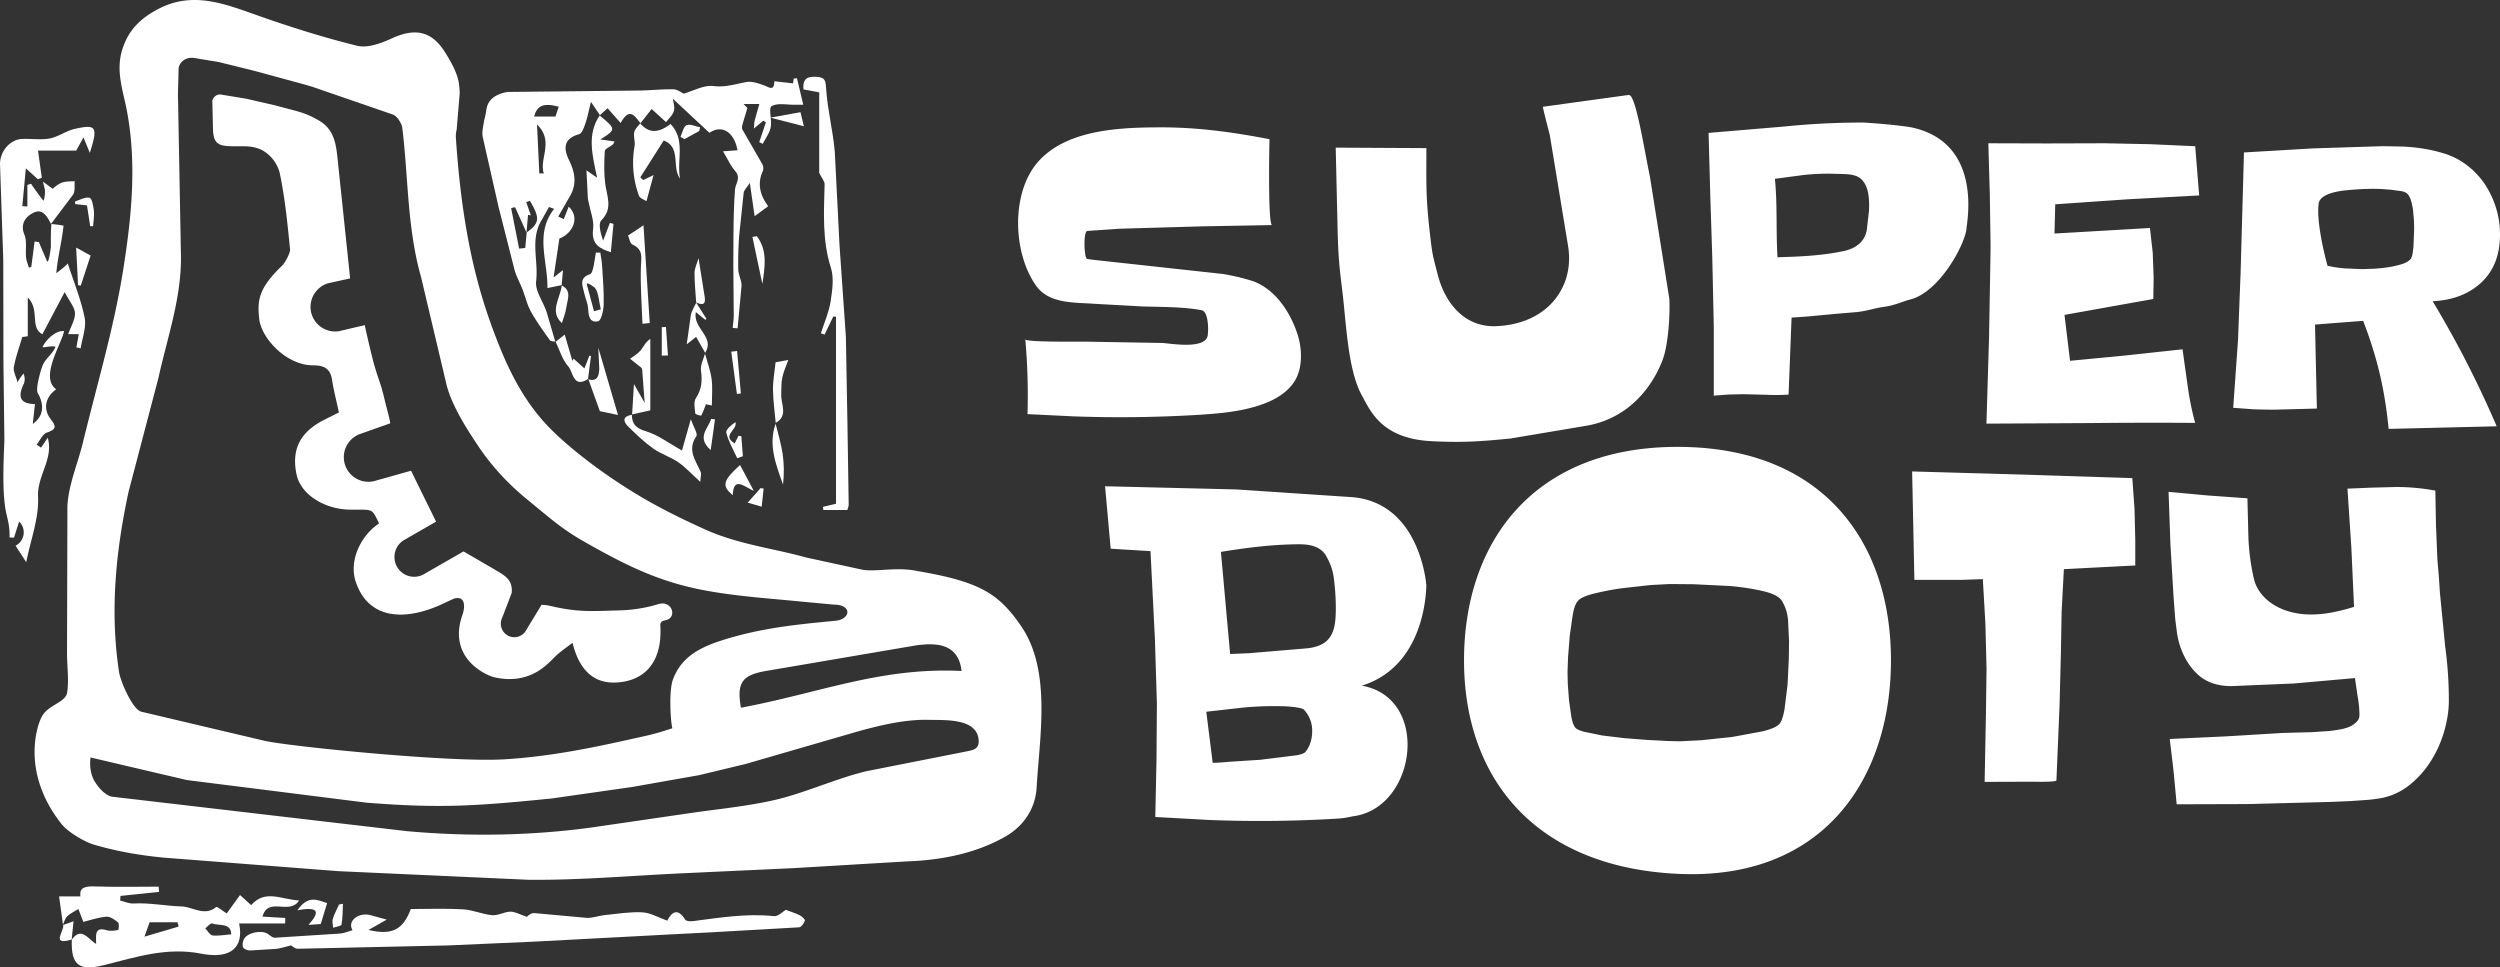 <svg xmlns="http://www.w3.org/2000/svg" viewBox="0 0 56.693 21.936"><rect x="0" y="0" width="56.693" height="21.936" fill="#333333" stroke="none"/><path d="M1.63 21.305c-.501.151-.155-.208-.199-.332l-.007.006.244-.088-.043.421.005-.007z" fill-rule="evenodd" fill="#fff"/><g fill="#fff"><path d="M18.138 20.757c-.095-.049-.2-.08-.318-.125-.067.038-.174.154-.268.144-.622-.067-1.23.034-1.841.113-.057.007-.151.001-.173-.034-.162-.26-.296-.192-.407.023-.2-.071-.379-.179-.563-.189-.284-.015-.571.034-.857.063-.138.014-.277.071-.412.062l-1.187-.108c-.079-.005-.164.085-.164.085-.165-.055-.269-.119-.373-.117-.138.002-.279.092-.413.08-.222-.02-.438-.12-.66-.133-.394-.023-.791-.007-1.186-.007-.178.475-.429.6-.96.475l.414-.235-.388-.106c-.273-.056-.511.15-.387.346-.098.027-.192.07-.288.077l-1.476.094c-.05.003-.106-.052-.156-.086-.143-.097-.466-.032-.545.121-.027.053-.04.137-.016.185.02.041.104.07.16.069l.588-.036c.096-.01.19-.043.339-.079.017.009.086.078.154.076l3.393-.075 1.96-.086 3.228-.171.743-.038 2.043-.116c.049-.003.111-.091.13-.152.009-.025-.065-.095-.114-.12zm-11.143.217l.279-.02.144-.474c-.221-.071-.43-.191-.674.163.529-.102.489.068.251.331z"/><path d="M7.745 20.966c.028-.154.024-.314.032-.471l-.088.017c-.049.108-.107.213-.142.326-.019.061.004.134.009.202.065-.025.182-.039.189-.074zm-1.279-.025l.003-.124-.517-.031c.129-.464.614-.022.831-.366-.411-.023-.769-.257-1.088.106l-.252-.229-.302.417c-.092-.057-.219-.163-.24-.145-.257.22-.539-.006-.778-.013-.354-.009-.723-.088-1.094-.067-.1.005-.203-.042-.304-.066l.007-.106.876-.091-.011-.119c-.48 0-.96.012-1.439-.005-.221-.008-.368.021-.333.226H1.34l.088.639c.03-.066.049-.143.098-.189.071-.068.167-.111.252-.164l.111.292c.148-.036.333-.101.521-.118.086-.008.191.067.267.129.031.025.014.171.004.173-.085.015-.18.029-.26.005-.29-.088-.239.119-.241.314-.183-.118-.338-.401-.551-.102-.023.603.178.718.75.574.71-.179 1.415-.407 2.182-.255.68.134.973-.148.862-.684l1.043-.001zm-3.19.3l.116-.326h.634l.025.097-.775.229zm1.544-.028c-.061-.008-.11-.104-.165-.16.052-.04.121-.124.154-.112.162.061.427-.024.436.247-.162.012-.297.041-.425.025z"/><path d="M1.431 20.973h0zm.194.34l.005-.007v-.001zM1.274 8.828c-.375-.268.109-1.003.18-1.318-.186-.03-.427.208-.491.367.105-.005.194-.037.295-.015-.057.164-.23.265-.295.433-.041.104-.161.525-.107.619.152.261.139.522-.113.7l.05-.45c-.372-.008-.379-.194-.254-.46.033-.071.023-.167-.005-.234-.023.029-.142.175-.131.216-.043-.16-.106-.268-.089-.361.041-.225.121-.443.19-.682l.126-.018v-.879c.283.285.039.675.331.834l.506-.957c.111.216.229.346.233.479.004.151-.094.305-.154.475h.241l-.055.301.097.02c.035-.231.134-.476.091-.691-.083-.415-.247-.813-.384-1.238.008.024-.238.211-.259.226.03-.36.126-.716.164-1.077-.088-.02-.183-.027-.275-.039-.014.172-.014.344-.012.517 0 .025-.052.413-.09.322L.881 5.49.785 5.476.71 6.049l-.054.022c-.023-.078-.057-.155-.065-.235-.016-.172.024-.363-.038-.515-.101-.253.036-.409.198-.493.215-.113.319.084.406.25l.5-.663c.05-.077.028-.201.038-.304-.254.004-.308.007-.503.17l-.217-.163c.025.117.045.168.045.218a.79.79 0 0 1-.027.211c-.008.029-.279-.362-.289-.38l-.083.027v.489l-.115-.008.08-.857.274.248.088-.036-.086-.615h.866l.165-.3.144.352c.189-.596.15-.653-.339-.545-.197.044-.373.18-.57.218-.204.039-.423 0-.634.012-.284.015-.506.305-.493.589l.073 2.147.004 2.342.021 1.716c.005.158-.077 1.182.046 1.705.051.215.073.31.073.537l.099.004.117-.365a.34.34 0 0 1-.081.548l.242.374c.101-.509.291-1.002.268-1.484s.356-.852.22-1.339l-.152.226-.1-.069c.076-.095.135-.24.232-.273.199-.069.226-.126.094-.295-.185-.234-.136-.504.117-.687z"/><path d="M1.77 6.466l.062.011.223-.682-.328-.181.043.852zm.359-1.686c-.011-.106-.043-.281-.098-.295-.099-.024-.222.05-.333.086-.003.001.006.037.011.058l.264.029.072.471.066.001c.007-.117.03-.235.018-.35zm17.088 4.793l-.035-1.939-.144-2.07-.107-2.116c-.039-.479-.165-.951-.196-1.429-.012-.184-.017-.263-.208-.276s-.332.019-.306.285l.357.067v1.828c.057.116.124.188.122.258-.016.635-.057 1.264.142 1.89.075.236.032.521-.008.776-.039.242-.144.475-.219.711l.085.029.197-.411.061.007v4.241l-.297.07.011.071h.543c.01-.039.032-.08.031-.121l-.029-1.871zM13.6 2.618l.005-.007h0l-.006.006z"/><path d="M13.542 4.031l-.243-.168.032.633c.002.033.013.065.019.097.037.2.125.406.1.597-.048.363.165.45.402.531l.06-.641-.08-.027-.155.404c-.052-.156-.119-.381-.04-.461.27-.272.124-.544.088-.829-.031-.244-.025-.495-.01-.741.003-.052.12-.096.181-.148.019-.016.026-.045.04-.069l-.321-.047c.36-.226.36-.231-.016-.543-.294.432-.165.906-.057 1.412zm.701 5.639c.18.178.365.355.57.501.174.125.39.189.567.311.165.113.303.266.5.445.009-.134.028-.182.013-.217-.111-.262-.319-.502-.102-.818.038-.055-.062-.204-.125-.385l-.201.71c-.305-.17-.546-.357-.819-.438-.224-.067-.315-.161-.317-.372-.198.03-.215.135-.086.263z"/><path d="M14.335 9.397l-.007.001.001.008.005-.001z"/><path d="M14.747 7.686c-.111.07-.15.176-.218.258s-.159.129-.24.192l.247.197c.015.013.026.038.028.058l.055.745-.243-.428-.041.689.412-.091v-1.62zm-.178-.344l.165-.016-.142-2.221c.002.011-.33.221-.35.235.026.057.042.18.101.206.257.114.196.305.19.518-.012.426.021.852.036 1.278zm-.555 2.068l-.446-1.526.022.483c-.008.148-.039.295-.247.235l.26.723.411.085z"/><path d="M13.342 8.602l-.003-.009-.005.003-.001.004zm.171-2.874l-.049.297c-.017.069-.038.177-.083.192-.27.091-.162.278-.128.445.022.108.075.212.082.319.011.165.023.349.23.304.068-.015.122-.247.125-.381.008-.292-.019-.586-.036-.878-.006-.099-.026-.198-.04-.296l-.101-.002zm-.043 1.329l-.161-.601c-.024-.09.175.063.183.072.082.092.101.371.132.486l-.154.043zm2.516.954h0z"/><path d="M16.009 9.168l.134.027c0-.216.02-.411-.006-.6-.027-.195-.097-.384-.149-.575-.037.127-.108.259-.092.379.032.233.019.431-.117.634-.055.082-.023.229-.012.345.002.02.13.054.135.046.043-.08.072-.167.107-.256zm1.868-1.006l-.289.054c-.021.206-.061.413-.059.62.003.252.04.503.062.754.291-.166.115-.425.125-.648.006-.127-.003-.257.024-.379.032-.148.096-.288.137-.401zm-5.278-.411l-.001-.003h0l-.006-.001.002.008z"/><path d="M13.334 8.596l.068-.524-.037-.005-.112.288-.245-.221-.028.05-.174-.596-.206.163c.092.189.151.407.286.557.111.123.11.506.448.288zm2.445-1.52l.214.176c.009-.007.019-.013.029-.02l-.234-.368c-.042.094-.103.185-.122.283l-.093.661.213-.169.205.362c.233-.361-.285-.548-.212-.925z"/><path d="M15.986 8.011l.007-.006-.002-.003zm1.603 1.596l.003-.009z"/><path d="M17.757 10.989c.026-.237.025-.473-.01-.704s-.104-.453-.158-.678c-.172.487.009.932.168 1.382zm-1.141.241c.02-.432.248-.202.478-.098l-.312-.587c-.392.358-.42.468-.166.685zm.548-5.873l-.101.016.225 1.065c.056-.374.124-.753-.124-1.081zm-1.377 1.502l-.004-.002h-.001.001l.004.007.001-.001z"/><path d="M15.982 6.744l-.141-.89c-.039.133-.09.231-.091.329-.001.225.023.451.037.676.116.049.222.075.195-.115zm.489 3.071c.051.2.16.385.247.576l.128-.045-.034-.454-.066-.009-.085.173c-.306-.186.068-.302.018-.483-.1.067-.226.173-.208.242zm-3.729-2.489c.031-.105.085-.23.102-.36.023-.172.129-.372-.104-.492-.04.297-.284.598.002.852z"/><path d="M12.741 6.474l.001-.008h.001l-.007.001v.004zm3.376 3.733l.097-.697-.088-.011c-.061.216-.341.417-.009.708zm.684-1.285l-.086-.962-.132.015.128.959.09-.012z"/><path d="M11.31 4.709l.356 1.402c.043.158.126.304.185.457.064.166.104.345.189.498.126.227.281.439.432.652.018.025.077.021.12.029l-.196-.671c-.078-.236-.265-.479-.238-.699.057-.46-.142-.944.123-1.382l.168-.302.117.044c-.443.566-.142 1.174-.152 1.795l.323-.066.03-.341-.214.168.132-.883c.328-.131.461-.495.211-.723l-.111.283-.125-.06.255-.445c.172-.281.128-.55-.01-.831-.13-.265-.13-.49.227-.591.067-.019.112-.156.144-.247.046-.133.072-.274.125-.486l.204.301.173-.157.296.335c.207-.373.322-.15.448.001-.048.069-.124.133-.139.208-.021.101.025.215.007.317a2.16 2.16 0 0 0 .1 1.124c.021.057.118.088.17.124l.161-.593-.234.113-.067-.061.531-.836c.402.155.176.604.372.865-.085-.408.134-.87-.217-1.239-.286.216-.489.207-.687-.01l.258-.33.327.297c.06-.08.151-.157.178-.253s-.016-.201-.024-.277l.83.773c.289-.197.565-.01.636.396l-.329.023c.105.174.172.326.276.446.139.159.007.281-.003.425-.042.57-.034 1.144-.038 1.717l.009 1.136c0 .094-.015.187-.024.281l.111.01.09-.962c.006-.122-.071-.246-.074-.37-.006-.259.002-.519.021-.777l.101-.963c.008-.061.069-.115.14-.226l.109.754.308-.226c-.175-.237-.259-.497-.123-.794.019-.043.014-.115-.009-.157l-.454-.789c-.018-.032-.004-.086.006-.127l.107-.36-.086-.091h.358l-.105.37c-.012.046-.01.095-.019.186l.213-.177.06.036-.151.449.079.04c.063-.125.155-.245.181-.378.012-.062.007-.14 0-.215l.746.192c-.016.03.006.008.003-.008l-.074-.309-.675.123c-.011-.12-.026-.233.019-.259.135-.08.348-.03.529-.033h.19l-.143-.601-.074.008-.016.108-.423-.048c-.004.242-.124.131-.242.09s-.265-.094-.386-.073c-.25.045-.479.125-.753.092-.219-.026-.458.111-.674.172-.057-.025-.144-.097-.234-.098-.26-.005-.521.025-.781.028l-2.98.032c-.212.036-.447.137-.481.407-.007.059-.024.142-.049.237-.025.154-.054.27-.033.376l.363 1.604zm1.022-.775l-.102-.003-.052-1.109c.397.391.042.772.154 1.112zm.339-1.513l-.075.221h-.483c.067-.251.215-.315.558-.221zm-.991 2.277l.26.576.034-.4.063.009-.103-.3.083-.029c.232.393.222.503-.073.718l-.033.351-.139.015-.181-.919.089-.021zm3.327 2.722v.645l.14-.004-.045-.646-.095.005z"/><path d="M15.856 2.971l.021-.083c-.104-.021-.228-.084-.307-.049-.072.032-.095.172-.139.265l.09.052.335-.185zm1.461 8.108l-.069-.01-.293.33.318.091.044-.411z"/></g><path d="M23.158 14.201c-.513-.748-.941-1.01-2.358-1.252-.484-.104-.976.038-1.282-.038l-1.248-.271c-.688-.197-1.525-.291-2.286-.636-.829-.377-1.42-.686-2.155-1.189-.441-.302-.941-.689-1.324-1.069-.694-.69-1.066-1.543-1.391-2.453-.48-1.346-.682-2.758-.777-4.181a.58.58 0 0 1 .019-.172l.069-.83c-.005-.121-.014-.229-.042-.33-.058-.207-.172-.404-.287-.589-.305-.49-.68-.564-1.214-.319-.24.11-.548.224-.783.166C7.309.843 6.53.595 5.762.322 5.044.067 4.347-.19 3.597.2c-.394.205-.681.466-.823.921-.152.485.011.913.098 1.362.238 1.223.11 2.452-.081 3.652-.21 1.314-.596 2.601-.91 3.898-.117.483-.329.96-.352 1.446l-.009 3.344c.001.294.046.594.003.882-.033.222-.415.275-.565.528-.124.21-.484 1.29.438 2.454.15.189.529.406.731.466.516.153 1.057.246 1.594.296l3.944.306 4.325.196c1.165.011 2.331-.094 3.497-.148l2.504-.116 2.573-.153c.776-.027 1.551-.177 2.223-.556.423-.238.696-.638.722-1.13.062-1.122.343-2.634-.351-3.647zm-2.366.431c.354-.04.937-.092 1.014.584-1.834-.09-3.217.499-5.004.833-.104-.599.036-.756.672-.851l3.318-.566zM2.915 11.154l.679-2.588c.205-.934.536-1.846.508-2.826l-.064-3.474-.001-.028-.002-.067.001-.047.014-.572c.023-.158.176-.266.355-.237l.552.091.818.202.411.112.698.19.193.056 1.833.632c.099.037.2.198.214.311.137 1.126.109 2.269.425 3.377l.581 2.455c.125.472.458.993.73 1.397.292.433.657.827 1.06 1.159.607.499.829.706 1.39 1.022.72.405 1.345.731 2.128.945.858.235 1.832.289 2.73.378l.73.068c.438 0 .395.334.048.367-.877.085-1.663.16-2.533.431-.529.165-.966.382-1.156.912-.085.236-.058.887-.011 1.095-.436.145-.608.173-.995.259-.924.208-1.847.386-2.805.445-1.222.076-4.844-.288-5.44-.418l-2.8-.661c-.196-.046-.473-.679-.507-.903-.209-1.377-.074-2.738.216-4.083zm19.004 5.886l-2.272.449c-.708.17-1.409.503-2.116.661-.622.139-1.262.198-1.895.291l-2.262.33c-1.377.183-2.758.202-4.142.078l-6.689-.782c-.147-.025-.3-.192-.388-.333-.106-.169-.125-.373-.102-.557l2.182.512 4.074.513c1.694.135 2.506.075 4.204-.095l1.824-.261 1.508-.266 1.063-.255 2.556-.741c.511-.141 1.066-.273 1.595-.26.355.009 1.076-.042 1.132.437.024.213-.092.243-.272.279zM5.291 3.317c.264.003.42-.02.648.085a.83.83 0 0 1 .404.518c.12.57.177 1.155.235 1.736.008.072-.108.299-.181.369-.541.518-.564.795-.518 1.21.048.434.614 1.051 1.222 1.05.253 0 .391.075.43.333.036.236.097.467.155.735l-.378.19c-.469.254-.706.613-.585 1.209.09.442.582.759 1.108.8.11.009.222.005.332.006.284.001.284.001.434.312-.416.273-.689.845-.53 1.321.273.816 1.037.91 1.897.537l.33-.153c.28-.077.246.218.195.362-.353.994.544 1.383.726 1.423.834.185 1.231-.338 1.39-.486.108-.101.232-.184.378-.297.173.695.554.975 1.136.886.519-.08.911-.467.854-1.298.017-.104.086-.08.171-.117.204-.09.083-.442-.223-.346-.27.085-.586.132-.87.14-.628.017-.939.046-1.552-.097a.89.89 0 0 0-.219-.028l-.367.604c-.092.13-.27.169-.408.085s-.187-.259-.115-.402l.213-.556c.033-.331-.187-.409-.445-.568l-.647-.375-.923.53c-.209.102-.465.026-.583-.179a.45.45 0 0 1 .136-.596l.748-.431-.568-1.154-.846.238a.56.56 0 0 1-.655-.386.56.56 0 0 1 .338-.683l.69-.244c.003-.056-.084-.361-.1-.43-.123-.522-.123-.43-.261-.891-.037-.122-.203-.828-.215-.906l-.591.139a.56.56 0 0 1-.626-.433.56.56 0 0 1 .387-.656l.496-.109-.006-.077-.25-2.384c-.056-.486-.043-.885-.455-1.123-.337-.196-.513-.208-.985-.34l-.651-.15-.587-.097c-.109-.014-.19.096-.189.149l.015.639c.012.337.127.383.461.386zm24.211 4.748c0 .268-.064.485-.193.65s-.31.298-.545.399c-.515.221-1.108.264-1.661.298a29.48 29.48 0 0 1-2.757.03l-1.045-.051c.017-.571 0-1.135-.05-1.695.006.068 1.307.05 1.404.052l1.711.03c.193.013.979.154 1.023-.179l.008-.113c0-.116-.008-.427-.155-.453-.434-.078-.903-.07-1.343-.084l-1.07-.059c-.452-.035-1.034.007-1.33-.407-.481-.673-.551-1.816-.151-2.538a1.58 1.58 0 0 1 .331-.415c.679-.609 1.813-.642 2.677-.642.818 0 1.632.113 2.433.269-.005.154-.039 1.949.059 1.947l-1.59.029-1.599.046-.273.008-.726.05c-.098.008-.075.57-.017.629.005.006.053.014.142.025l2.954.323a5.04 5.04 0 0 1 .629.147c.523.163.878.69 1.045 1.187a1.61 1.61 0 0 1 .089.517zm8.354-1.287c.019.362-.026 1.036-.145 1.363-.104.288-.551 1.326-1.773 1.52l-1.684.283c-.687.069-1.113.096-1.803.06-1.132-.06-1.378-.7-1.562-1.026-.275-.487-.342-1.33-.409-2.01-.065-.663-.123-.86-.145-1.687l-.045-1.933 2.056.011c0 .883-.014 1.139.089 2.011.051.434.056.418.164.842.186.73.658 1.203 1.311 1.185.535-.015 1.102-.217 1.43-.715.186-.283.286-.643.224-1.076l-.418-2.537c-.006-.032-.169-.647-.156-.648l1.944-.268c.157-.022.338 1.158.482 1.856l.44 2.769zm6.738-1.594c-.028.349-.611 1.445-1.281 1.609-.162.04-.327.128-.581.164-.272.039-.338.085-.611.119l-.457.038-.675.063-.361.025-.068 1.746a4.38 4.38 0 0 1-.512.004l-.512-.013-.336.008-.336.025V7.411L38.83 5.85l-.046-1.418-.038-1.418 1.741-.147c.584-.059 1.168-.088 1.749-.088.101 0 .929.064 1.167.122 1.549.375 1.206 2.109 1.191 2.283zm-2.212-.389c.019-.301-.009-.636-.227-.773-.136-.086-.364-.073-.52-.08a5.01 5.01 0 0 0-.755.029l-.63.084c.059.59.022 1.187.059 1.779l.378-.013c.373-.017.75-.049 1.116-.126.269-.056.491-.206.533-.495l.046-.405zm7.489-.363l-1.632.088-1.632.113-.017.663 2.165-.126.063.562.021.562-.004.243-.004.243-2.014.361.126 1.041 1.271-.122 1.28-.139.118.843c.039.282.095.558.168.826a133.22 133.22 0 0 0-2.367.004l-2.366.013.059-1.955.034-1.964v-.157l-.017-1.137-.033-1.145 1.322.004 1.33-.004 1.02.021 1.019.046.09 1.116zm6.822.889c0 .459-.14.819-.42 1.082s-.649.406-1.107.428c.554.923 1.038 1.869 1.452 2.836l-2.45.059c-.045-.453-.112-.87-.202-1.25a9.1 9.1 0 0 0-.377-1.2l-.55.042-.541.042.042 1.905-.957.025a14.59 14.59 0 0 1-.474-.008l-.466-.034.109-1.54.059-1.532.076-2.719 1.573-.092 1.573-.05.436.008a4.04 4.04 0 0 1 .474.046 3.4 3.4 0 0 1 .461.105 1.66 1.66 0 0 1 .398.176 1.8 1.8 0 0 1 .659.718 2.05 2.05 0 0 1 .232.953zm-1.947-.134l-.004-.184-.021-.239c-.011-.081-.028-.157-.05-.227s-.053-.121-.093-.155a.32.32 0 0 0-.143-.05l-.214-.029-.218-.017-.147-.004a6.21 6.21 0 0 0-.659.034c-.216.022-.591.09-.617.303-.06.492.202 1.408.202 1.408.123.028.252.048.386.059l.394.017.247-.008a3.67 3.67 0 0 0 .336-.033c.114-.017.221-.041.319-.071s.167-.072.206-.122a.34.34 0 0 0 .042-.13 1.59 1.59 0 0 0 .021-.201l.008-.205.005-.146zm-22.401 8.084c-.003.181-.049 1.84-1.464 2.278 1.566.275 1.244 2.765-.185 2.96-.059.008-.171.042-.349.054a29.28 29.28 0 0 1-2.918.032l-1.23-.068.027-1.285.009-1.294-.045-1.461-.1-1.989-.903-.055-.127-1.416 1.488.036 1.488.036 1.873.125.725.048c1.572.107 1.711 1.986 1.711 1.999zm-2.056.689c.012-.269-.005-.542-.036-.809-.024-.208-.073-.352-.177-.539-.125-.227-.387-.269-.601-.269-.6 0-1.197.076-1.788.172l.209 2.316.427-.018 1.343-.113c.458-.061.603-.296.623-.74zm-.533 2.642a.69.69 0 0 0-.186-.508c-.018-.018-.06-.033-.127-.045-.18-.033-.371-.036-.554-.036-.258 0-.515.013-.772.041l-.762.086.145 1.153c.005.018.368-.018.39-.019l.686-.044.839-.104c.103-.021.166-.047.191-.077.103-.127.147-.286.15-.447zm18.666-4.366v.587l-1.619.084-.051.965-.017.957-.03 1.171-.071 1.698c-.018.044-.548.027-.604.029l-1.024.004.03-1.556.013-1.011-.025-1.011-.059-1.02-.491.017h-1.061l-.051-2.459 2.501.071 2.492.08.05.701.017.693zm7.111 3.65c0 .218-.034.447-.102.686a2.61 2.61 0 0 1-.297.672c-.13.209-.289.391-.477.545a1.46 1.46 0 0 1-.635.305 3.51 3.51 0 0 1-.329.045l-.394.027-.403.018-.338.009-1.594.041-1.603.005-.069-.736-.088-.745 1.275-.059 1.274-.077.311-.009.353-.009.352-.023a2.44 2.44 0 0 0 .301-.041c.037-.006.082-.016.134-.032a.52.52 0 0 0 .144-.064c.043-.028.08-.059.111-.095s.047-.082.047-.136a2.38 2.38 0 0 0-.042-.422l-.06-.414-1.395.123-1.404.059c-.322 0-.578-.089-.77-.268s-.331-.414-.417-.704c-.019-.067-.036-.147-.051-.241l-.037-.29-.023-.295-.018-.245-.07-1.181-.042-1.181.894.082.894.064.023.904a5.08 5.08 0 0 0 .116.886.87.87 0 0 0 .176.377c.086.106.19.194.31.264a1.4 1.4 0 0 0 .389.154c.139.033.279.05.422.05a2.57 2.57 0 0 0 .5-.05 4.47 4.47 0 0 0 .482-.123l-.061-1.345-.088-1.336.556-.023.556-.014c.291 0 .584.027.881.082l.014.781.032.781.032.368.024.368.12 1.231a8.89 8.89 0 0 1 .084 1.231zm-17.492-5.752c-3.275 0-4.841 2.168-4.841 4.841s1.61 4.685 4.841 4.841c3.314.161 4.841-2.167 4.841-4.841s-1.527-4.841-4.841-4.841zm2.524 4.814l-.028.577-.068.554c-.03.17-.068.281-.113.334-.06.068-.194.127-.401.175l-.679.125-.701.074-.47.023a10.67 10.67 0 0 1-.277-.006l-.453-.023-.526-.04-.515-.062-.413-.085c-.113-.03-.181-.064-.204-.102-.038-.053-.066-.136-.085-.249l-.051-.362-.028-.374-.006-.271.012-.334.039-.487.068-.475c.026-.147.062-.247.107-.3.045-.068.166-.126.362-.176a6.33 6.33 0 0 1 .64-.124l.656-.073.436-.023.543.005.798.039a5.39 5.39 0 0 1 .758.113c.23.053.375.125.435.215.083.128.132.277.147.447l.023.481-.006.404z" fill="#fff"/></svg>